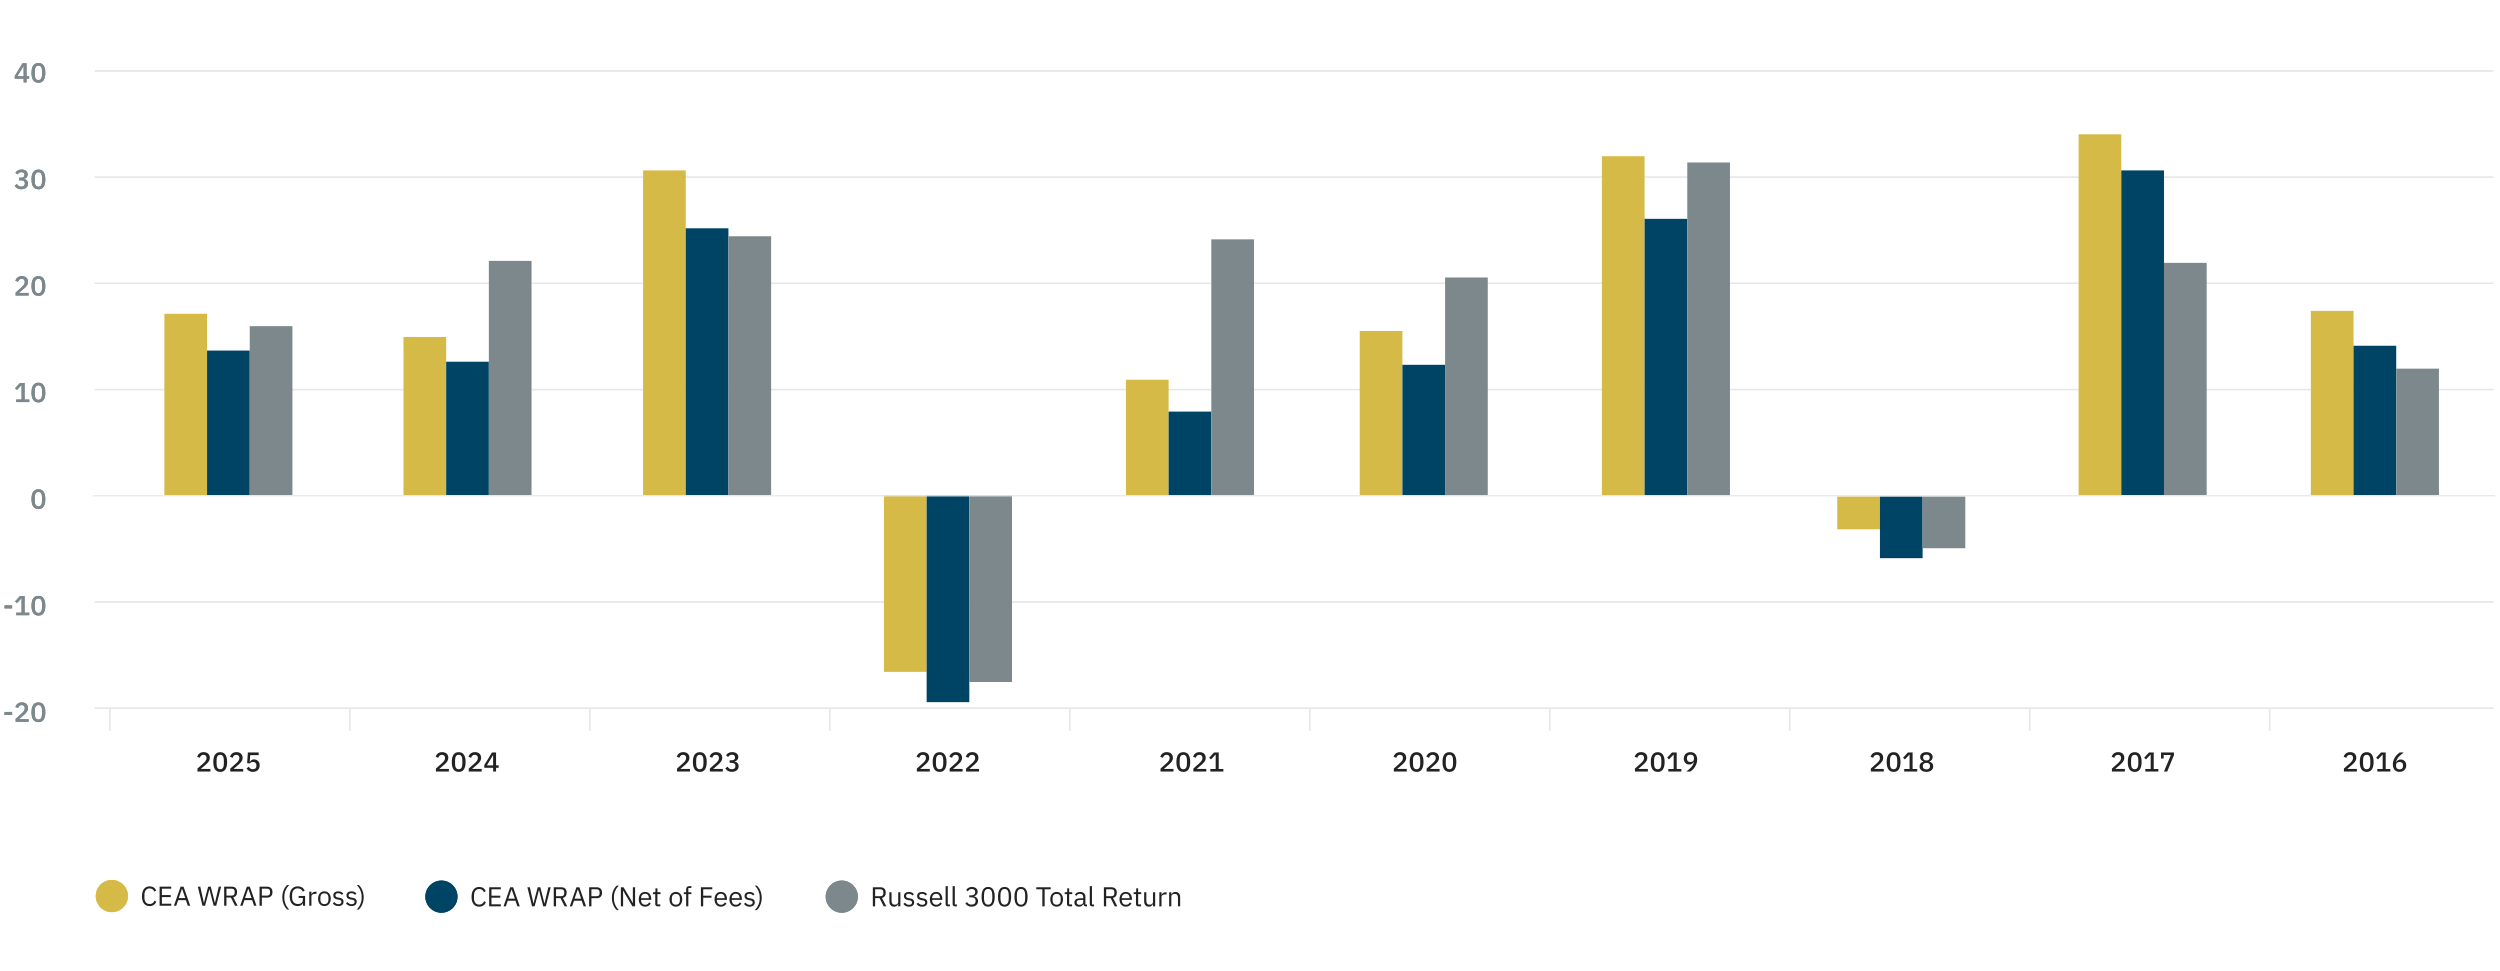 <?xml version="1.0" encoding="UTF-8"?><svg id="Layer_1" xmlns="http://www.w3.org/2000/svg" viewBox="0 0 1920 746.01"><defs><style>.cls-1{fill:#7d888d;}.cls-2{fill:#004465;}.cls-3{fill:none;stroke:#e6e7e8;stroke-miterlimit:10;}.cls-4{fill:#222;}.cls-5{fill:#d6ba47;}</style></defs><path class="cls-1" d="M3.48,549.11v-2.33h5.82v2.33H3.48Z"/><path class="cls-1" d="M21.96,554.34h-9.95v-2.27l4.68-4.18c.74-.67,1.31-1.31,1.71-1.92.4-.61.6-1.25.6-1.92v-.27c0-.71-.21-1.27-.64-1.68-.43-.41-1-.61-1.73-.61-.41,0-.76.06-1.06.18-.3.12-.56.28-.79.49-.22.21-.41.46-.56.73-.15.28-.26.58-.35.9l-2.08-.8c.15-.46.36-.91.63-1.33.27-.43.6-.81,1.01-1.14.41-.34.89-.6,1.44-.8.55-.2,1.2-.29,1.94-.29s1.41.11,2,.33c.59.22,1.08.52,1.48.9.4.39.7.84.91,1.38s.31,1.11.31,1.74c0,.59-.09,1.13-.27,1.64-.18.5-.43.98-.76,1.43-.32.45-.7.88-1.12,1.28-.43.41-.88.82-1.35,1.24l-3.44,2.96h7.39v2.02Z"/><path class="cls-1" d="M29.5,554.59c-.91,0-1.7-.17-2.37-.51-.67-.34-1.23-.84-1.66-1.48-.43-.64-.76-1.43-.97-2.37-.21-.94-.31-2.01-.31-3.21s.1-2.26.31-3.2c.21-.95.53-1.74.97-2.38.43-.64.99-1.14,1.66-1.48.67-.34,1.46-.51,2.37-.51,1.82,0,3.16.67,4.02,2,.86,1.33,1.29,3.19,1.29,5.59s-.43,4.26-1.29,5.59c-.86,1.33-2.2,2-4.02,2ZM29.5,552.57c.5,0,.93-.1,1.29-.3.36-.2.65-.49.87-.87.22-.38.38-.83.48-1.35.1-.52.15-1.11.15-1.75v-2.56c0-.64-.05-1.23-.15-1.75-.1-.53-.26-.98-.48-1.35s-.51-.67-.87-.87c-.36-.2-.79-.3-1.29-.3s-.93.1-1.29.3c-.36.2-.65.49-.87.87-.22.38-.39.83-.48,1.35-.1.52-.15,1.11-.15,1.75v2.56c0,.64.05,1.23.15,1.75.1.53.26.98.48,1.35.22.38.51.67.87.87.36.2.79.3,1.29.3Z"/><path class="cls-1" d="M3.48,467.26v-2.33h5.82v2.33H3.48Z"/><path class="cls-1" d="M12.45,472.49v-1.97h4.12v-10.96h-.17l-3.4,3.63-1.45-1.3,3.74-4.05h3.61v12.68h3.57v1.97h-10.02Z"/><path class="cls-1" d="M29.5,472.75c-.91,0-1.7-.17-2.37-.51-.67-.34-1.23-.84-1.66-1.48-.43-.64-.76-1.43-.97-2.37-.21-.94-.31-2.01-.31-3.21s.1-2.26.31-3.2c.21-.95.53-1.74.97-2.38.43-.64.99-1.14,1.66-1.48.67-.34,1.46-.51,2.37-.51,1.82,0,3.16.67,4.02,2,.86,1.33,1.29,3.19,1.29,5.59s-.43,4.26-1.29,5.59c-.86,1.33-2.2,2-4.02,2ZM29.5,470.73c.5,0,.93-.1,1.29-.3.36-.2.65-.49.87-.87.22-.38.38-.83.48-1.35.1-.52.15-1.11.15-1.75v-2.56c0-.64-.05-1.23-.15-1.75-.1-.53-.26-.98-.48-1.35s-.51-.67-.87-.87c-.36-.2-.79-.3-1.29-.3s-.93.1-1.29.3c-.36.2-.65.49-.87.87-.22.38-.39.83-.48,1.35-.1.52-.15,1.11-.15,1.75v2.56c0,.64.05,1.23.15,1.75.1.53.26.98.48,1.35.22.38.51.67.87.87.36.2.79.3,1.29.3Z"/><path class="cls-1" d="M29.5,390.9c-.91,0-1.7-.17-2.37-.51-.67-.34-1.23-.84-1.66-1.48-.43-.64-.76-1.43-.97-2.37-.21-.94-.31-2.01-.31-3.21s.1-2.26.31-3.2c.21-.95.53-1.74.97-2.38.43-.64.99-1.14,1.66-1.48.67-.34,1.46-.51,2.37-.51,1.82,0,3.16.67,4.02,2,.86,1.33,1.29,3.19,1.29,5.59s-.43,4.26-1.29,5.59c-.86,1.33-2.2,2-4.02,2ZM29.5,388.89c.5,0,.93-.1,1.29-.3.36-.2.65-.49.87-.87.22-.38.38-.83.48-1.35.1-.52.15-1.11.15-1.75v-2.56c0-.64-.05-1.23-.15-1.75-.1-.53-.26-.98-.48-1.35s-.51-.67-.87-.87c-.36-.2-.79-.3-1.29-.3s-.93.1-1.29.3c-.36.2-.65.49-.87.87-.22.38-.39.83-.48,1.35-.1.52-.15,1.11-.15,1.75v2.56c0,.64.05,1.23.15,1.75.1.53.26.98.48,1.35.22.38.51.67.87.87.36.2.79.3,1.29.3Z"/><path class="cls-1" d="M12.45,308.8v-1.97h4.12v-10.96h-.17l-3.4,3.63-1.45-1.3,3.74-4.05h3.61v12.68h3.57v1.97h-10.02Z"/><path class="cls-1" d="M29.5,309.06c-.91,0-1.7-.17-2.37-.51-.67-.34-1.23-.84-1.66-1.48-.43-.64-.76-1.43-.97-2.37-.21-.94-.31-2.01-.31-3.21s.1-2.26.31-3.2c.21-.95.53-1.74.97-2.38.43-.64.99-1.14,1.66-1.48.67-.34,1.46-.51,2.37-.51,1.82,0,3.16.67,4.02,2,.86,1.33,1.29,3.19,1.29,5.59s-.43,4.26-1.29,5.59c-.86,1.33-2.2,2-4.02,2ZM29.5,307.04c.5,0,.93-.1,1.29-.3.36-.2.65-.49.87-.87.22-.38.38-.83.48-1.35.1-.52.15-1.11.15-1.75v-2.56c0-.64-.05-1.23-.15-1.75-.1-.53-.26-.98-.48-1.35s-.51-.67-.87-.87c-.36-.2-.79-.3-1.29-.3s-.93.1-1.29.3c-.36.2-.65.49-.87.87-.22.38-.39.83-.48,1.35-.1.52-.15,1.11-.15,1.75v2.56c0,.64.05,1.23.15,1.75.1.53.26.98.48,1.35.22.38.51.67.87.87.36.2.79.3,1.29.3Z"/><path class="cls-1" d="M21.96,226.96h-9.95v-2.27l4.68-4.18c.74-.67,1.31-1.31,1.71-1.92.4-.61.6-1.25.6-1.92v-.27c0-.71-.21-1.27-.64-1.68-.43-.41-1-.61-1.73-.61-.41,0-.76.06-1.06.18-.3.12-.56.28-.79.49-.22.21-.41.46-.56.73-.15.28-.26.58-.35.9l-2.08-.8c.15-.46.36-.91.63-1.33.27-.43.6-.81,1.01-1.14.41-.34.89-.6,1.44-.8.55-.2,1.2-.29,1.94-.29s1.41.11,2,.33c.59.22,1.08.52,1.48.9.4.39.7.84.91,1.38s.31,1.11.31,1.74c0,.59-.09,1.13-.27,1.64-.18.5-.43.98-.76,1.43-.32.45-.7.88-1.12,1.28-.43.41-.88.82-1.35,1.24l-3.44,2.96h7.39v2.02Z"/><path class="cls-1" d="M29.5,227.21c-.91,0-1.7-.17-2.37-.51-.67-.34-1.23-.84-1.66-1.48-.43-.64-.76-1.43-.97-2.37-.21-.94-.31-2.01-.31-3.21s.1-2.26.31-3.2c.21-.95.53-1.74.97-2.38.43-.64.99-1.14,1.66-1.48.67-.34,1.46-.51,2.37-.51,1.82,0,3.16.67,4.02,2,.86,1.33,1.29,3.19,1.29,5.59s-.43,4.26-1.29,5.59c-.86,1.33-2.2,2-4.02,2ZM29.5,225.2c.5,0,.93-.1,1.29-.3.36-.2.65-.49.87-.87.22-.38.38-.83.48-1.35.1-.52.15-1.11.15-1.75v-2.56c0-.64-.05-1.23-.15-1.75-.1-.53-.26-.98-.48-1.35s-.51-.67-.87-.87c-.36-.2-.79-.3-1.29-.3s-.93.1-1.29.3c-.36.2-.65.49-.87.87-.22.38-.39.83-.48,1.35-.1.52-.15,1.11-.15,1.75v2.56c0,.64.05,1.23.15,1.75.1.53.26.98.48,1.35.22.38.51.67.87.87.36.2.79.3,1.29.3Z"/><path class="cls-1" d="M16.1,136.49c.91,0,1.58-.19,2.02-.58.43-.38.65-.88.65-1.48v-.15c0-.67-.21-1.19-.63-1.54-.42-.36-.99-.54-1.7-.54s-1.29.16-1.78.47c-.49.31-.9.75-1.24,1.31l-1.58-1.37c.22-.32.48-.63.76-.92.28-.29.61-.55.99-.77s.81-.39,1.28-.53c.48-.13,1.02-.2,1.64-.2.69,0,1.32.08,1.91.25s1.09.42,1.51.75c.42.33.75.73.99,1.2.24.47.36,1,.36,1.59,0,.46-.07.88-.22,1.26-.15.38-.35.71-.61,1-.26.29-.56.52-.9.7-.34.18-.7.32-1.08.4v.1c.42.08.82.22,1.19.41.37.19.7.43.98.74.28.3.5.66.66,1.07.16.41.24.89.24,1.42,0,.64-.13,1.23-.38,1.75-.25.52-.61.98-1.06,1.35s-1,.67-1.65.87c-.64.2-1.36.3-2.14.3-.69,0-1.29-.07-1.81-.22-.52-.15-.98-.34-1.38-.59-.4-.25-.75-.52-1.05-.84-.3-.32-.56-.64-.79-.98l1.74-1.37c.18.29.37.56.58.81.2.25.43.46.69.63.26.18.55.31.88.41s.7.15,1.12.15c.9,0,1.58-.21,2.06-.64.48-.43.71-1.02.71-1.77v-.15c0-.76-.25-1.33-.76-1.72-.5-.39-1.22-.59-2.14-.59h-1.55v-2.02h1.49Z"/><path class="cls-1" d="M29.5,145.37c-.91,0-1.7-.17-2.37-.51-.67-.34-1.23-.84-1.66-1.48-.43-.64-.76-1.43-.97-2.37-.21-.94-.31-2.01-.31-3.21s.1-2.26.31-3.2c.21-.95.53-1.74.97-2.38.43-.64.99-1.14,1.66-1.48.67-.34,1.46-.51,2.37-.51,1.82,0,3.16.67,4.02,2,.86,1.33,1.29,3.19,1.29,5.59s-.43,4.26-1.29,5.59c-.86,1.33-2.2,2-4.02,2ZM29.5,143.36c.5,0,.93-.1,1.29-.3.36-.2.65-.49.87-.87.22-.38.38-.83.48-1.35.1-.52.15-1.11.15-1.75v-2.56c0-.64-.05-1.23-.15-1.75-.1-.53-.26-.98-.48-1.35s-.51-.67-.87-.87c-.36-.2-.79-.3-1.29-.3s-.93.1-1.29.3c-.36.2-.65.49-.87.87-.22.38-.39.83-.48,1.35-.1.52-.15,1.11-.15,1.75v2.56c0,.64.05,1.23.15,1.75.1.53.26.98.48,1.35.22.38.51.67.87.87.36.2.79.3,1.29.3Z"/><path class="cls-1" d="M18.14,63.27v-2.86h-6.8v-2.04l5.94-9.77h3.11v9.93h1.99v1.87h-1.99v2.86h-2.25ZM13.35,58.55h4.79v-7.77h-.15l-4.64,7.77Z"/><path class="cls-1" d="M29.5,63.53c-.91,0-1.7-.17-2.37-.51-.67-.34-1.23-.84-1.66-1.48-.43-.64-.76-1.43-.97-2.37-.21-.94-.31-2.01-.31-3.21s.1-2.26.31-3.2c.21-.95.53-1.74.97-2.38.43-.64.99-1.14,1.66-1.48.67-.34,1.46-.51,2.37-.51,1.82,0,3.16.67,4.02,2,.86,1.33,1.29,3.19,1.29,5.59s-.43,4.26-1.29,5.59c-.86,1.33-2.2,2-4.02,2ZM29.5,61.51c.5,0,.93-.1,1.29-.3.36-.2.65-.49.87-.87.22-.38.38-.83.48-1.35.1-.52.15-1.11.15-1.75v-2.56c0-.64-.05-1.23-.15-1.75-.1-.53-.26-.98-.48-1.35s-.51-.67-.87-.87c-.36-.2-.79-.3-1.29-.3s-.93.1-1.29.3c-.36.2-.65.49-.87.87-.22.38-.39.83-.48,1.35-.1.52-.15,1.11-.15,1.75v2.56c0,.64.05,1.23.15,1.75.1.53.26.98.48,1.35.22.38.51.67.87.87.36.2.79.3,1.29.3Z"/><line class="cls-3" x1="84.38" y1="543.9" x2="84.38" y2="561.34"/><line class="cls-3" x1="268.68" y1="543.9" x2="268.68" y2="561.34"/><line class="cls-3" x1="452.98" y1="543.9" x2="452.98" y2="561.34"/><path class="cls-3" d="M72.84,543.9h1842.11"/><path class="cls-3" d="M72.84,462.33h1842.11"/><path class="cls-3" d="M72.84,299.19h1842.11"/><path class="cls-3" d="M72.84,217.62h1842.11"/><path class="cls-3" d="M72.84,136.05h1842.11"/><path class="cls-3" d="M72.84,54.49h1842.11"/><line class="cls-3" x1="637.27" y1="543.9" x2="637.27" y2="561.34"/><line class="cls-3" x1="821.57" y1="543.9" x2="821.57" y2="561.34"/><line class="cls-3" x1="1005.87" y1="543.9" x2="1005.87" y2="561.34"/><line class="cls-3" x1="1190.17" y1="543.9" x2="1190.17" y2="561.34"/><line class="cls-3" x1="1374.47" y1="543.9" x2="1374.47" y2="561.34"/><line class="cls-3" x1="1558.77" y1="543.9" x2="1558.77" y2="561.34"/><line class="cls-3" x1="1743.07" y1="543.9" x2="1743.07" y2="561.34"/><path class="cls-4" d="M109.02,688.38c0-4.89,2.2-7.66,5.9-7.66,2.44,0,4.12,1.18,5.04,3.21l-1.43.86c-.59-1.51-1.8-2.5-3.61-2.5-2.52,0-4.01,2-4.01,5v2.18c0,3,1.49,4.83,4.01,4.83,1.87,0,3.15-1.05,3.74-2.64l1.41.88c-.92,2.06-2.71,3.34-5.14,3.34-3.7,0-5.9-2.6-5.9-7.5Z"/><path class="cls-4" d="M122.58,695.62v-14.66h8.94v1.55h-7.18v4.91h6.76v1.55h-6.76v5.08h7.18v1.55h-8.94Z"/><path class="cls-4" d="M144.22,695.62l-1.47-4.33h-5.92l-1.47,4.33h-1.78l5.12-14.66h2.25l5.12,14.66h-1.85ZM139.83,682.6h-.1l-2.48,7.14h5.06l-2.48-7.14Z"/><path class="cls-4" d="M155.5,695.62l-3.57-14.66h1.87l1.58,7.05,1.22,5.48h.04l1.36-5.48,1.85-7.05h2.02l1.79,7.05,1.37,5.46h.06l1.26-5.46,1.66-7.05h1.81l-3.76,14.66h-1.95l-1.91-7.31-1.34-5.38h-.04l-1.39,5.38-1.95,7.31h-1.95Z"/><path class="cls-4" d="M173.92,695.62h-1.76v-14.66h5.84c2.56,0,4.09,1.49,4.09,4.16,0,2.14-1.03,3.59-2.94,4.03l3.36,6.47h-2l-3.17-6.3h-3.42v6.3ZM178,687.81c1.39,0,2.21-.76,2.21-2.1v-1.09c0-1.34-.82-2.1-2.21-2.1h-4.07v5.29h4.07Z"/><path class="cls-4" d="M195.12,695.62l-1.47-4.33h-5.92l-1.47,4.33h-1.78l5.12-14.66h2.25l5.12,14.66h-1.85ZM190.73,682.6h-.1l-2.48,7.14h5.06l-2.48-7.14Z"/><path class="cls-4" d="M199.33,695.62v-14.66h5.84c2.62,0,4.09,1.62,4.09,4.2s-1.47,4.2-4.09,4.2h-4.07v6.26h-1.76ZM201.1,687.81h4.07c1.39,0,2.21-.76,2.21-2.1v-1.09c0-1.34-.82-2.1-2.21-2.1h-4.07v5.29Z"/><path class="cls-4" d="M220.6,679.67h1.6c-2.33,2.1-3.82,5.58-3.82,8.52v1.81c0,2.94,1.55,6.49,3.82,8.5h-1.6c-2.08-1.76-3.8-5.33-3.8-9.43s1.66-7.58,3.8-9.41Z"/><path class="cls-4" d="M232.67,693.48h-.06c-.36,1.37-1.85,2.39-4.07,2.39-3.59,0-6.09-2.67-6.09-7.58s2.48-7.58,6.24-7.58c2.62,0,4.39,1.3,5.33,3.21l-1.45.88c-.67-1.55-2.04-2.52-3.88-2.52-2.58,0-4.35,1.91-4.35,4.81v2.37c0,2.9,1.72,4.83,4.51,4.83,2.04,0,3.74-1.05,3.74-3.21v-1.45h-3.23v-1.55h4.96v7.54h-1.64v-2.14Z"/><path class="cls-4" d="M237.51,695.62v-10.83h1.68v2h.1c.38-1.03,1.36-2,3.13-2h.65v1.68h-.99c-1.8,0-2.9.78-2.9,1.81v7.35h-1.68Z"/><path class="cls-4" d="M244.26,690.21c0-3.44,2-5.67,4.89-5.67s4.89,2.23,4.89,5.67-2,5.67-4.89,5.67-4.89-2.23-4.89-5.67ZM252.24,690.98v-1.55c0-2.29-1.28-3.4-3.09-3.4s-3.09,1.11-3.09,3.4v1.55c0,2.29,1.28,3.4,3.09,3.4s3.09-1.11,3.09-3.4Z"/><path class="cls-4" d="M255.53,693.75l1.2-.97c.84,1.05,1.85,1.66,3.21,1.66s2.27-.65,2.27-1.76c0-.84-.46-1.49-1.89-1.7l-.86-.13c-1.99-.29-3.48-1.11-3.48-3.13,0-2.14,1.66-3.19,3.86-3.19,1.74,0,2.9.65,3.78,1.74l-1.11,1.01c-.48-.67-1.41-1.32-2.79-1.32s-2.12.65-2.12,1.68.74,1.47,2.08,1.68l.84.13c2.39.36,3.32,1.41,3.32,3.04,0,2.1-1.53,3.38-4.01,3.38-1.99,0-3.32-.84-4.28-2.12Z"/><path class="cls-4" d="M265.66,693.75l1.2-.97c.84,1.05,1.85,1.66,3.21,1.66s2.27-.65,2.27-1.76c0-.84-.46-1.49-1.89-1.7l-.86-.13c-2-.29-3.49-1.11-3.49-3.13,0-2.14,1.66-3.19,3.86-3.19,1.74,0,2.9.65,3.78,1.74l-1.11,1.01c-.48-.67-1.41-1.32-2.79-1.32s-2.12.65-2.12,1.68.73,1.47,2.08,1.68l.84.13c2.39.36,3.32,1.41,3.32,3.04,0,2.1-1.53,3.38-4.01,3.38-2,0-3.32-.84-4.28-2.12Z"/><path class="cls-4" d="M275.51,698.5h-1.6c2.27-2.02,3.82-5.56,3.82-8.5v-1.81c0-2.94-1.49-6.42-3.82-8.52h1.6c2.14,1.83,3.8,5.35,3.8,9.41s-1.72,7.66-3.8,9.43Z"/><path class="cls-5" d="M85.9,700.53c-6.83,0-12.36-5.53-12.36-12.36s5.53-12.36,12.36-12.36,12.36,5.53,12.36,12.36-5.53,12.36-12.36,12.36Z"/><path class="cls-4" d="M362.14,688.83c0-4.89,2.2-7.66,5.9-7.66,2.44,0,4.12,1.18,5.04,3.21l-1.43.86c-.59-1.51-1.8-2.5-3.61-2.5-2.52,0-4.01,1.99-4.01,5v2.18c0,3,1.49,4.83,4.01,4.83,1.87,0,3.15-1.05,3.74-2.65l1.41.88c-.92,2.06-2.71,3.34-5.14,3.34-3.7,0-5.9-2.6-5.9-7.5Z"/><path class="cls-4" d="M375.69,696.08v-14.66h8.94v1.55h-7.18v4.91h6.76v1.55h-6.76v5.08h7.18v1.55h-8.94Z"/><path class="cls-4" d="M397.34,696.08l-1.47-4.33h-5.92l-1.47,4.33h-1.78l5.12-14.66h2.25l5.12,14.66h-1.85ZM392.95,683.06h-.1l-2.48,7.14h5.06l-2.48-7.14Z"/><path class="cls-4" d="M408.61,696.08l-3.57-14.66h1.87l1.58,7.05,1.22,5.48h.04l1.36-5.48,1.85-7.05h2.02l1.79,7.05,1.37,5.46h.06l1.26-5.46,1.66-7.05h1.81l-3.76,14.66h-1.95l-1.91-7.31-1.34-5.38h-.04l-1.39,5.38-1.95,7.31h-1.95Z"/><path class="cls-4" d="M427.04,696.08h-1.76v-14.66h5.84c2.56,0,4.09,1.49,4.09,4.16,0,2.14-1.03,3.59-2.94,4.03l3.36,6.47h-2l-3.17-6.3h-3.42v6.3ZM431.11,688.27c1.39,0,2.21-.76,2.21-2.1v-1.09c0-1.34-.82-2.1-2.21-2.1h-4.07v5.29h4.07Z"/><path class="cls-4" d="M448.23,696.08l-1.47-4.33h-5.92l-1.47,4.33h-1.78l5.12-14.66h2.25l5.12,14.66h-1.85ZM443.84,683.06h-.1l-2.48,7.14h5.06l-2.48-7.14Z"/><path class="cls-4" d="M452.45,696.08v-14.66h5.84c2.62,0,4.09,1.62,4.09,4.2s-1.47,4.2-4.09,4.2h-4.07v6.26h-1.76ZM454.21,688.27h4.07c1.39,0,2.21-.76,2.21-2.1v-1.09c0-1.34-.82-2.1-2.21-2.1h-4.07v5.29Z"/><path class="cls-4" d="M473.72,680.12h1.6c-2.33,2.1-3.82,5.58-3.82,8.52v1.81c0,2.94,1.55,6.49,3.82,8.5h-1.6c-2.08-1.76-3.8-5.33-3.8-9.43s1.66-7.58,3.8-9.41Z"/><path class="cls-4" d="M480.36,687.13l-1.76-3.25h-.06v12.2h-1.72v-14.66h2.04l5.35,8.94,1.76,3.25h.06v-12.2h1.72v14.66h-2.04l-5.35-8.94Z"/><path class="cls-4" d="M490.58,690.66c0-3.44,1.93-5.67,4.87-5.67s4.68,2.23,4.68,5.29v.8h-7.79v.5c0,1.87,1.2,3.28,3.21,3.28,1.37,0,2.41-.67,2.98-1.87l1.2.86c-.69,1.47-2.25,2.48-4.28,2.48-2.94,0-4.87-2.23-4.87-5.67ZM492.35,689.67v.15h5.98v-.23c0-1.91-1.15-3.19-2.88-3.19-1.83,0-3.11,1.39-3.11,3.28Z"/><path class="cls-4" d="M505.02,696.08c-1.16,0-1.79-.73-1.79-1.79v-7.58h-1.79v-1.47h1.01c.71,0,.95-.25.95-.99v-2.02h1.51v3h2.37v1.47h-2.37v7.89h2.21v1.47h-2.1Z"/><path class="cls-4" d="M514.16,690.66c0-3.44,2-5.67,4.89-5.67s4.89,2.23,4.89,5.67-2,5.67-4.89,5.67-4.89-2.23-4.89-5.67ZM522.14,691.44v-1.55c0-2.29-1.28-3.4-3.09-3.4s-3.09,1.11-3.09,3.4v1.55c0,2.29,1.28,3.4,3.09,3.4s3.09-1.11,3.09-3.4Z"/><path class="cls-4" d="M526.96,686.71h-1.76v-1.47h1.76v-2.18c0-1.49.78-2.52,2.37-2.52h1.64v1.47h-2.33v3.23h2.33v1.47h-2.33v9.36h-1.68v-9.36Z"/><path class="cls-4" d="M538.3,696.08v-14.66h8.73v1.55h-6.97v4.91h6.36v1.55h-6.36v6.63h-1.76Z"/><path class="cls-4" d="M548.76,690.66c0-3.44,1.93-5.67,4.87-5.67s4.68,2.23,4.68,5.29v.8h-7.79v.5c0,1.87,1.2,3.28,3.21,3.28,1.36,0,2.42-.67,2.98-1.87l1.2.86c-.69,1.47-2.25,2.48-4.28,2.48-2.94,0-4.87-2.23-4.87-5.67ZM550.52,689.67v.15h5.98v-.23c0-1.91-1.16-3.19-2.88-3.19-1.83,0-3.11,1.39-3.11,3.28Z"/><path class="cls-4" d="M560.22,690.66c0-3.44,1.93-5.67,4.87-5.67s4.68,2.23,4.68,5.29v.8h-7.79v.5c0,1.87,1.2,3.28,3.21,3.28,1.37,0,2.41-.67,2.98-1.87l1.2.86c-.69,1.47-2.25,2.48-4.28,2.48-2.94,0-4.87-2.23-4.87-5.67ZM561.98,689.67v.15h5.98v-.23c0-1.91-1.15-3.19-2.88-3.19-1.83,0-3.11,1.39-3.11,3.28Z"/><path class="cls-4" d="M571.37,694.21l1.2-.96c.84,1.05,1.85,1.66,3.21,1.66s2.27-.65,2.27-1.76c0-.84-.46-1.49-1.89-1.7l-.86-.12c-2-.29-3.49-1.11-3.49-3.13,0-2.14,1.66-3.19,3.86-3.19,1.74,0,2.9.65,3.78,1.74l-1.11,1.01c-.48-.67-1.41-1.32-2.79-1.32s-2.12.65-2.12,1.68.73,1.47,2.08,1.68l.84.13c2.39.36,3.32,1.41,3.32,3.04,0,2.1-1.53,3.38-4.01,3.38-2,0-3.32-.84-4.28-2.12Z"/><path class="cls-4" d="M581.22,698.96h-1.6c2.27-2.02,3.82-5.56,3.82-8.5v-1.81c0-2.94-1.49-6.42-3.82-8.52h1.6c2.14,1.83,3.8,5.35,3.8,9.41s-1.72,7.66-3.8,9.43Z"/><path class="cls-2" d="M339.01,700.99c-6.83,0-12.36-5.53-12.36-12.36s5.53-12.36,12.36-12.36,12.36,5.53,12.36,12.36-5.53,12.36-12.36,12.36Z"/><path class="cls-4" d="M672.1,696.08h-1.76v-14.66h5.84c2.56,0,4.09,1.49,4.09,4.16,0,2.14-1.03,3.59-2.94,4.03l3.36,6.47h-2l-3.17-6.3h-3.42v6.3ZM676.18,688.27c1.39,0,2.21-.76,2.21-2.1v-1.09c0-1.34-.82-2.1-2.21-2.1h-4.07v5.29h4.07Z"/><path class="cls-4" d="M689.81,694.31h-.08c-.42,1.03-1.24,2.02-3.04,2.02-2.23,0-3.65-1.51-3.65-4.14v-6.95h1.68v6.66c0,1.93.86,2.92,2.48,2.92,1.32,0,2.62-.65,2.62-2.08v-7.5h1.68v10.83h-1.68v-1.76Z"/><path class="cls-4" d="M693.77,694.21l1.2-.96c.84,1.05,1.85,1.66,3.21,1.66s2.27-.65,2.27-1.76c0-.84-.46-1.49-1.89-1.7l-.86-.12c-1.99-.29-3.48-1.11-3.48-3.13,0-2.14,1.66-3.19,3.86-3.19,1.74,0,2.9.65,3.78,1.74l-1.11,1.01c-.48-.67-1.41-1.32-2.79-1.32s-2.12.65-2.12,1.68.74,1.47,2.08,1.68l.84.13c2.39.36,3.32,1.41,3.32,3.04,0,2.1-1.53,3.38-4.01,3.38-1.99,0-3.32-.84-4.28-2.12Z"/><path class="cls-4" d="M703.9,694.21l1.2-.96c.84,1.05,1.85,1.66,3.21,1.66s2.27-.65,2.27-1.76c0-.84-.46-1.49-1.89-1.7l-.86-.12c-2-.29-3.49-1.11-3.49-3.13,0-2.14,1.66-3.19,3.86-3.19,1.74,0,2.9.65,3.78,1.74l-1.11,1.01c-.48-.67-1.41-1.32-2.79-1.32s-2.12.65-2.12,1.68.73,1.47,2.08,1.68l.84.13c2.39.36,3.32,1.41,3.32,3.04,0,2.1-1.53,3.38-4.01,3.38-2,0-3.32-.84-4.28-2.12Z"/><path class="cls-4" d="M714.13,690.66c0-3.44,1.93-5.67,4.87-5.67s4.68,2.23,4.68,5.29v.8h-7.79v.5c0,1.87,1.2,3.28,3.21,3.28,1.36,0,2.42-.67,2.98-1.87l1.2.86c-.69,1.47-2.25,2.48-4.28,2.48-2.94,0-4.87-2.23-4.87-5.67ZM715.89,689.67v.15h5.98v-.23c0-1.91-1.16-3.19-2.88-3.19-1.83,0-3.11,1.39-3.11,3.28Z"/><path class="cls-4" d="M728.01,696.08c-1.16,0-1.78-.73-1.78-1.74v-13.79h1.68v14.07h1.6v1.47h-1.49Z"/><path class="cls-4" d="M733.4,696.08c-1.16,0-1.78-.73-1.78-1.74v-13.79h1.68v14.07h1.6v1.47h-1.49Z"/><path class="cls-4" d="M745.98,687.64c1.97,0,2.98-1.03,2.98-2.44v-.15c0-1.53-1.07-2.31-2.62-2.31s-2.42.71-3.02,1.83l-1.3-1.01c.73-1.18,2.02-2.39,4.37-2.39,2.48,0,4.45,1.32,4.45,3.7,0,1.89-1.26,3.02-2.81,3.42v.08c1.58.31,3.09,1.49,3.09,3.7,0,2.52-2,4.26-4.98,4.26-2.54,0-3.84-1.24-4.75-2.5l1.32-1.01c.76,1.15,1.62,1.93,3.4,1.93,2.06,0,3.15-.99,3.15-2.71v-.17c0-1.72-1.09-2.71-3.15-2.71h-1.72v-1.53h1.6Z"/><path class="cls-4" d="M753.86,688.75c0-4.79,1.53-7.58,5.04-7.58s5.04,2.79,5.04,7.58-1.53,7.58-5.04,7.58-5.04-2.79-5.04-7.58ZM762.09,689.95v-2.39c0-2.83-.9-4.85-3.19-4.85s-3.19,2.02-3.19,4.85v2.39c0,2.83.9,4.85,3.19,4.85s3.19-2.02,3.19-4.85Z"/><path class="cls-4" d="M766.48,688.75c0-4.79,1.53-7.58,5.04-7.58s5.04,2.79,5.04,7.58-1.53,7.58-5.04,7.58-5.04-2.79-5.04-7.58ZM774.71,689.95v-2.39c0-2.83-.9-4.85-3.19-4.85s-3.19,2.02-3.19,4.85v2.39c0,2.83.9,4.85,3.19,4.85s3.19-2.02,3.19-4.85Z"/><path class="cls-4" d="M779.1,688.75c0-4.79,1.53-7.58,5.04-7.58s5.04,2.79,5.04,7.58-1.53,7.58-5.04,7.58-5.04-2.79-5.04-7.58ZM787.33,689.95v-2.39c0-2.83-.9-4.85-3.19-4.85s-3.19,2.02-3.19,4.85v2.39c0,2.83.9,4.85,3.19,4.85s3.19-2.02,3.19-4.85Z"/><path class="cls-4" d="M802.28,682.98v13.1h-1.76v-13.1h-4.66v-1.55h11.09v1.55h-4.66Z"/><path class="cls-4" d="M806.61,690.66c0-3.44,1.99-5.67,4.89-5.67s4.89,2.23,4.89,5.67-1.99,5.67-4.89,5.67-4.89-2.23-4.89-5.67ZM814.59,691.44v-1.55c0-2.29-1.28-3.4-3.09-3.4s-3.09,1.11-3.09,3.4v1.55c0,2.29,1.28,3.4,3.09,3.4s3.09-1.11,3.09-3.4Z"/><path class="cls-4" d="M821.22,696.08c-1.15,0-1.78-.73-1.78-1.79v-7.58h-1.78v-1.47h1.01c.71,0,.94-.25.94-.99v-2.02h1.51v3h2.37v1.47h-2.37v7.89h2.2v1.47h-2.1Z"/><path class="cls-4" d="M833.88,696.08c-1.24,0-1.74-.76-1.87-1.76h-.11c-.46,1.32-1.62,2.02-3.13,2.02-2.29,0-3.63-1.26-3.63-3.28s1.47-3.17,4.62-3.17h2.14v-1.07c0-1.53-.84-2.37-2.56-2.37-1.3,0-2.16.63-2.75,1.62l-1.01-.94c.59-1.16,1.89-2.12,3.84-2.12,2.6,0,4.16,1.37,4.16,3.65v5.96h1.24v1.47h-.94ZM831.91,692.93v-1.78h-2.23c-1.91,0-2.77.59-2.77,1.64v.44c0,1.07.84,1.68,2.14,1.68,1.66,0,2.86-.86,2.86-1.97Z"/><path class="cls-4" d="M838.73,696.08c-1.16,0-1.78-.73-1.78-1.74v-13.79h1.68v14.07h1.6v1.47h-1.49Z"/><path class="cls-4" d="M849.55,696.08h-1.76v-14.66h5.84c2.56,0,4.09,1.49,4.09,4.16,0,2.14-1.03,3.59-2.94,4.03l3.36,6.47h-2l-3.17-6.3h-3.42v6.3ZM853.62,688.27c1.39,0,2.21-.76,2.21-2.1v-1.09c0-1.34-.82-2.1-2.21-2.1h-4.07v5.29h4.07Z"/><path class="cls-4" d="M859.77,690.66c0-3.44,1.93-5.67,4.87-5.67s4.68,2.23,4.68,5.29v.8h-7.79v.5c0,1.87,1.2,3.28,3.21,3.28,1.37,0,2.41-.67,2.98-1.87l1.2.86c-.69,1.47-2.25,2.48-4.28,2.48-2.94,0-4.87-2.23-4.87-5.67ZM861.54,689.67v.15h5.98v-.23c0-1.91-1.15-3.19-2.88-3.19-1.83,0-3.11,1.39-3.11,3.28Z"/><path class="cls-4" d="M874.22,696.08c-1.16,0-1.79-.73-1.79-1.79v-7.58h-1.79v-1.47h1.01c.71,0,.95-.25.95-.99v-2.02h1.51v3h2.37v1.47h-2.37v7.89h2.21v1.47h-2.1Z"/><path class="cls-4" d="M885.48,694.31h-.08c-.42,1.03-1.24,2.02-3.04,2.02-2.23,0-3.65-1.51-3.65-4.14v-6.95h1.68v6.66c0,1.93.86,2.92,2.48,2.92,1.32,0,2.62-.65,2.62-2.08v-7.5h1.68v10.83h-1.68v-1.76Z"/><path class="cls-4" d="M890.37,696.08v-10.83h1.68v1.99h.11c.38-1.03,1.37-1.99,3.13-1.99h.65v1.68h-.99c-1.81,0-2.9.78-2.9,1.81v7.35h-1.68Z"/><path class="cls-4" d="M897.91,696.08v-10.83h1.68v1.76h.08c.52-1.22,1.45-2.02,3.06-2.02,2.23,0,3.63,1.51,3.63,4.14v6.95h-1.68v-6.66c0-1.93-.84-2.92-2.46-2.92-1.34,0-2.64.67-2.64,2.06v7.52h-1.68Z"/><path class="cls-1" d="M646.48,700.99c-6.83,0-12.36-5.53-12.36-12.36s5.53-12.36,12.36-12.36,12.36,5.53,12.36,12.36-5.53,12.36-12.36,12.36Z"/><path class="cls-4" d="M161.58,592.54h-9.95v-2.27l4.68-4.18c.74-.67,1.31-1.31,1.71-1.92.4-.61.6-1.25.6-1.92v-.27c0-.71-.21-1.27-.64-1.68-.43-.41-1-.61-1.73-.61-.41,0-.76.06-1.06.18-.3.12-.56.28-.79.49-.22.21-.41.46-.56.73-.15.28-.26.58-.35.9l-2.08-.8c.15-.46.36-.91.63-1.33.27-.43.6-.81,1.01-1.14.41-.34.89-.6,1.44-.8.55-.2,1.2-.29,1.94-.29s1.41.11,2,.33c.59.22,1.08.52,1.48.9.4.39.7.84.91,1.38s.31,1.11.31,1.74c0,.59-.09,1.13-.27,1.64-.18.5-.43.98-.76,1.43-.32.45-.7.88-1.12,1.28-.43.41-.88.82-1.35,1.24l-3.44,2.96h7.39v2.02Z"/><path class="cls-4" d="M169.12,592.8c-.91,0-1.7-.17-2.37-.51-.67-.34-1.23-.84-1.66-1.48-.43-.64-.76-1.43-.97-2.37-.21-.94-.31-2.01-.31-3.21s.1-2.26.31-3.2c.21-.95.53-1.74.97-2.38.43-.64.99-1.14,1.66-1.48.67-.34,1.46-.51,2.37-.51,1.82,0,3.16.67,4.02,2,.86,1.33,1.29,3.19,1.29,5.59s-.43,4.26-1.29,5.59c-.86,1.33-2.2,2-4.02,2ZM169.12,590.78c.5,0,.93-.1,1.29-.3.36-.2.65-.49.87-.87.22-.38.38-.83.48-1.35.1-.52.15-1.11.15-1.75v-2.56c0-.64-.05-1.23-.15-1.75-.1-.53-.26-.98-.48-1.35s-.51-.67-.87-.87c-.36-.2-.79-.3-1.29-.3s-.93.1-1.29.3c-.36.2-.65.49-.87.87-.22.38-.39.83-.48,1.35-.1.52-.15,1.11-.15,1.75v2.56c0,.64.05,1.23.15,1.75.1.53.26.98.48,1.35.22.38.51.67.87.87.36.2.79.3,1.29.3Z"/><path class="cls-4" d="M186.78,592.54h-9.95v-2.27l4.68-4.18c.74-.67,1.31-1.31,1.71-1.92.4-.61.6-1.25.6-1.92v-.27c0-.71-.21-1.27-.64-1.68-.43-.41-1-.61-1.73-.61-.41,0-.76.06-1.06.18-.3.12-.56.28-.79.49-.22.21-.41.46-.56.73-.15.28-.26.58-.35.9l-2.08-.8c.15-.46.36-.91.63-1.33.27-.43.6-.81,1.01-1.14.41-.34.89-.6,1.44-.8.55-.2,1.2-.29,1.94-.29s1.41.11,2,.33c.59.22,1.08.52,1.48.9.4.39.7.84.91,1.38s.31,1.11.31,1.74c0,.59-.09,1.13-.27,1.64-.18.5-.43.98-.76,1.43-.32.45-.7.88-1.12,1.28-.43.41-.88.82-1.35,1.24l-3.44,2.96h7.39v2.02Z"/><path class="cls-4" d="M198.68,579.94h-6.51l-.38,5.19h.15c.17-.29.34-.56.53-.79.18-.23.39-.43.63-.6.24-.17.51-.3.82-.39s.67-.14,1.09-.14c.63,0,1.21.11,1.75.32.54.21,1.01.51,1.41.9.4.39.71.87.93,1.44.22.57.34,1.21.34,1.92s-.12,1.4-.35,2.02c-.23.62-.57,1.14-1.02,1.59-.45.44-1,.78-1.65,1.03-.65.24-1.39.37-2.22.37-.66,0-1.24-.07-1.74-.22-.5-.15-.95-.34-1.33-.59-.39-.25-.72-.52-1.01-.84s-.54-.64-.77-.98l1.72-1.37c.18.29.37.56.57.8.2.24.42.45.67.63.25.18.54.32.85.42.32.1.68.15,1.08.15.87,0,1.54-.24,2.01-.71.47-.48.7-1.13.7-1.97v-.25c0-.84-.23-1.5-.7-1.97-.47-.48-1.14-.71-2.01-.71-.63,0-1.13.12-1.51.36s-.7.5-.97.8l-1.95-.27.55-8.17h8.32v2.06Z"/><path class="cls-4" d="M344.74,592.54h-9.95v-2.27l4.68-4.18c.74-.67,1.31-1.31,1.71-1.92.4-.61.6-1.25.6-1.92v-.27c0-.71-.21-1.27-.64-1.68-.43-.41-1-.61-1.73-.61-.41,0-.76.06-1.06.18-.3.12-.56.28-.79.49-.22.21-.41.46-.56.73-.15.28-.26.58-.35.9l-2.08-.8c.15-.46.36-.91.63-1.33.27-.43.6-.81,1.01-1.14.41-.34.89-.6,1.44-.8.55-.2,1.2-.29,1.94-.29s1.41.11,2,.33c.59.22,1.08.52,1.48.9.4.39.7.84.91,1.38s.31,1.11.31,1.74c0,.59-.09,1.13-.27,1.64-.18.5-.43.98-.76,1.43-.32.45-.7.88-1.12,1.28-.43.41-.88.82-1.35,1.24l-3.44,2.96h7.39v2.02Z"/><path class="cls-4" d="M352.28,592.8c-.91,0-1.7-.17-2.37-.51-.67-.34-1.23-.84-1.66-1.48-.43-.64-.76-1.43-.97-2.37-.21-.94-.31-2.01-.31-3.21s.1-2.26.31-3.2c.21-.95.53-1.74.97-2.38.43-.64.99-1.14,1.66-1.48.67-.34,1.46-.51,2.37-.51,1.82,0,3.16.67,4.02,2,.86,1.33,1.29,3.19,1.29,5.59s-.43,4.26-1.29,5.59c-.86,1.33-2.2,2-4.02,2ZM352.28,590.78c.5,0,.93-.1,1.29-.3.36-.2.65-.49.87-.87.22-.38.38-.83.48-1.35.1-.52.15-1.11.15-1.75v-2.56c0-.64-.05-1.23-.15-1.75-.1-.53-.26-.98-.48-1.35s-.51-.67-.87-.87c-.36-.2-.79-.3-1.29-.3s-.93.1-1.29.3c-.36.2-.65.49-.87.87-.22.38-.39.83-.48,1.35-.1.52-.15,1.11-.15,1.75v2.56c0,.64.05,1.23.15,1.75.1.53.26.98.48,1.35.22.38.51.67.87.87.36.2.79.3,1.29.3Z"/><path class="cls-4" d="M369.94,592.54h-9.95v-2.27l4.68-4.18c.74-.67,1.31-1.31,1.71-1.92.4-.61.6-1.25.6-1.92v-.27c0-.71-.21-1.27-.64-1.68-.43-.41-1-.61-1.73-.61-.41,0-.76.06-1.06.18-.3.12-.56.28-.79.49-.22.21-.41.46-.56.73-.15.28-.26.58-.35.9l-2.08-.8c.15-.46.36-.91.63-1.33.27-.43.6-.81,1.01-1.14.41-.34.89-.6,1.44-.8.55-.2,1.2-.29,1.94-.29s1.41.11,2,.33c.59.22,1.08.52,1.48.9.4.39.7.84.91,1.38s.31,1.11.31,1.74c0,.59-.09,1.13-.27,1.64-.18.5-.43.98-.76,1.43-.32.45-.7.88-1.12,1.28-.43.41-.88.82-1.35,1.24l-3.44,2.96h7.39v2.02Z"/><path class="cls-4" d="M378.72,592.54v-2.86h-6.8v-2.04l5.94-9.77h3.11v9.93h1.99v1.87h-1.99v2.86h-2.25ZM373.93,587.82h4.79v-7.77h-.15l-4.64,7.77Z"/><path class="cls-4" d="M529.91,592.54h-9.95v-2.27l4.68-4.18c.74-.67,1.31-1.31,1.71-1.92.4-.61.6-1.25.6-1.92v-.27c0-.71-.21-1.27-.64-1.68-.43-.41-1-.61-1.73-.61-.41,0-.76.06-1.06.18-.3.12-.56.28-.79.49-.22.21-.41.46-.56.73-.15.28-.26.58-.35.9l-2.08-.8c.15-.46.36-.91.63-1.33.27-.43.6-.81,1.01-1.14.41-.34.89-.6,1.44-.8.55-.2,1.2-.29,1.94-.29s1.41.11,2,.33c.59.22,1.08.52,1.48.9.4.39.7.84.91,1.38s.31,1.11.31,1.74c0,.59-.09,1.13-.27,1.64-.18.5-.43.98-.76,1.43-.32.45-.7.88-1.12,1.28-.43.41-.88.82-1.35,1.24l-3.44,2.96h7.39v2.02Z"/><path class="cls-4" d="M537.45,592.8c-.91,0-1.7-.17-2.37-.51-.67-.34-1.23-.84-1.66-1.48-.43-.64-.76-1.43-.97-2.37-.21-.94-.31-2.01-.31-3.21s.1-2.26.31-3.2c.21-.95.53-1.74.97-2.38.43-.64.99-1.14,1.66-1.48.67-.34,1.46-.51,2.37-.51,1.82,0,3.16.67,4.02,2,.86,1.33,1.29,3.19,1.29,5.59s-.43,4.26-1.29,5.59c-.86,1.33-2.2,2-4.02,2ZM537.45,590.78c.5,0,.93-.1,1.29-.3.36-.2.65-.49.87-.87.22-.38.38-.83.48-1.35.1-.52.15-1.11.15-1.75v-2.56c0-.64-.05-1.23-.15-1.75-.1-.53-.26-.98-.48-1.35s-.51-.67-.87-.87c-.36-.2-.79-.3-1.29-.3s-.93.1-1.29.3c-.36.2-.65.49-.87.87-.22.38-.39.83-.48,1.35-.1.52-.15,1.11-.15,1.75v2.56c0,.64.05,1.23.15,1.75.1.53.26.98.48,1.35.22.38.51.67.87.87.36.2.79.3,1.29.3Z"/><path class="cls-4" d="M555.11,592.54h-9.95v-2.27l4.68-4.18c.74-.67,1.31-1.31,1.71-1.92.4-.61.6-1.25.6-1.92v-.27c0-.71-.21-1.27-.64-1.68-.43-.41-1-.61-1.73-.61-.41,0-.76.06-1.06.18-.3.12-.56.28-.79.49-.22.21-.41.46-.56.73-.15.28-.26.58-.35.9l-2.08-.8c.15-.46.36-.91.63-1.33.27-.43.6-.81,1.01-1.14.41-.34.89-.6,1.44-.8.55-.2,1.2-.29,1.94-.29s1.41.11,2,.33c.59.22,1.08.52,1.48.9.4.39.7.84.91,1.38s.31,1.11.31,1.74c0,.59-.09,1.13-.27,1.64-.18.5-.43.98-.76,1.43-.32.45-.7.88-1.12,1.28-.43.41-.88.82-1.35,1.24l-3.44,2.96h7.39v2.02Z"/><path class="cls-4" d="M561.85,583.91c.91,0,1.58-.19,2.02-.58.43-.38.65-.88.65-1.48v-.15c0-.67-.21-1.19-.63-1.54-.42-.36-.99-.54-1.7-.54s-1.29.16-1.78.47c-.49.31-.9.75-1.24,1.31l-1.58-1.37c.22-.32.48-.63.76-.92.28-.29.61-.55.99-.77s.81-.39,1.28-.53c.48-.13,1.02-.2,1.64-.2.69,0,1.32.08,1.91.25s1.09.42,1.51.75c.42.33.75.73.99,1.2.24.47.36,1,.36,1.59,0,.46-.07.88-.22,1.26-.15.38-.35.71-.61,1-.26.29-.56.52-.9.7-.34.18-.7.32-1.08.4v.1c.42.08.82.22,1.19.41.37.19.7.43.98.74.28.3.5.66.66,1.07.16.41.24.89.24,1.42,0,.64-.13,1.23-.38,1.75-.25.52-.61.98-1.06,1.35s-1,.67-1.65.87c-.64.2-1.36.3-2.14.3-.69,0-1.29-.07-1.81-.22-.52-.15-.98-.34-1.38-.59-.4-.25-.75-.52-1.05-.84-.3-.32-.56-.64-.79-.98l1.74-1.37c.18.29.37.56.58.81.2.25.43.46.69.63.26.18.55.31.88.41s.7.15,1.12.15c.9,0,1.58-.21,2.06-.64.48-.43.71-1.02.71-1.77v-.15c0-.76-.25-1.33-.76-1.72-.5-.39-1.22-.59-2.14-.59h-1.55v-2.02h1.49Z"/><path class="cls-4" d="M714.08,592.54h-9.95v-2.27l4.68-4.18c.74-.67,1.31-1.31,1.71-1.92.4-.61.6-1.25.6-1.92v-.27c0-.71-.21-1.27-.64-1.68-.43-.41-1-.61-1.73-.61-.41,0-.76.06-1.06.18-.3.12-.56.28-.79.49-.22.21-.41.46-.56.73-.15.28-.26.58-.35.9l-2.08-.8c.15-.46.36-.91.63-1.33.27-.43.6-.81,1.01-1.14.41-.34.89-.6,1.44-.8.55-.2,1.2-.29,1.94-.29s1.41.11,2,.33c.59.22,1.08.52,1.48.9.4.39.7.84.91,1.38s.31,1.11.31,1.74c0,.59-.09,1.13-.27,1.64-.18.5-.43.98-.76,1.43-.32.45-.7.88-1.12,1.28-.43.41-.88.82-1.35,1.24l-3.44,2.96h7.39v2.02Z"/><path class="cls-4" d="M721.62,592.8c-.91,0-1.7-.17-2.37-.51-.67-.34-1.23-.84-1.66-1.48-.43-.64-.76-1.43-.97-2.37-.21-.94-.31-2.01-.31-3.21s.1-2.26.31-3.2c.21-.95.53-1.74.97-2.38.43-.64.99-1.14,1.66-1.48.67-.34,1.46-.51,2.37-.51,1.82,0,3.16.67,4.02,2,.86,1.33,1.29,3.19,1.29,5.59s-.43,4.26-1.29,5.59c-.86,1.33-2.2,2-4.02,2ZM721.62,590.78c.5,0,.93-.1,1.29-.3.36-.2.65-.49.87-.87.22-.38.38-.83.48-1.35.1-.52.15-1.11.15-1.75v-2.56c0-.64-.05-1.23-.15-1.75-.1-.53-.26-.98-.48-1.35s-.51-.67-.87-.87c-.36-.2-.79-.3-1.29-.3s-.93.1-1.29.3c-.36.2-.65.49-.87.87-.22.38-.39.83-.48,1.35-.1.52-.15,1.11-.15,1.75v2.56c0,.64.05,1.23.15,1.75.1.53.26.98.48,1.35.22.38.51.67.87.87.36.2.79.3,1.29.3Z"/><path class="cls-4" d="M739.28,592.54h-9.95v-2.27l4.68-4.18c.74-.67,1.31-1.31,1.71-1.92.4-.61.6-1.25.6-1.92v-.27c0-.71-.21-1.27-.64-1.68-.43-.41-1-.61-1.73-.61-.41,0-.76.06-1.06.18-.3.12-.56.28-.79.49-.22.21-.41.46-.56.73-.15.28-.26.58-.35.9l-2.08-.8c.15-.46.36-.91.63-1.33.27-.43.6-.81,1.01-1.14.41-.34.89-.6,1.44-.8.55-.2,1.2-.29,1.94-.29s1.41.11,2,.33c.59.22,1.08.52,1.48.9.4.39.7.84.91,1.38s.31,1.11.31,1.74c0,.59-.09,1.13-.27,1.64-.18.5-.43.98-.76,1.43-.32.45-.7.88-1.12,1.28-.43.41-.88.82-1.35,1.24l-3.44,2.96h7.39v2.02Z"/><path class="cls-4" d="M751.88,592.54h-9.95v-2.27l4.68-4.18c.74-.67,1.31-1.31,1.71-1.92.4-.61.6-1.25.6-1.92v-.27c0-.71-.21-1.27-.64-1.68-.43-.41-1-.61-1.73-.61-.41,0-.76.06-1.06.18-.3.12-.56.28-.79.49-.22.21-.41.46-.56.73-.15.28-.26.58-.35.9l-2.08-.8c.15-.46.36-.91.63-1.33.27-.43.6-.81,1.01-1.14.41-.34.89-.6,1.44-.8.55-.2,1.2-.29,1.94-.29s1.41.11,2,.33c.59.22,1.08.52,1.48.9.4.39.7.84.91,1.38s.31,1.11.31,1.74c0,.59-.09,1.13-.27,1.64-.18.5-.43.98-.76,1.43-.32.45-.7.88-1.12,1.28-.43.41-.88.82-1.35,1.24l-3.44,2.96h7.39v2.02Z"/><path class="cls-4" d="M901.24,592.54h-9.95v-2.27l4.68-4.18c.74-.67,1.31-1.31,1.71-1.92.4-.61.6-1.25.6-1.92v-.27c0-.71-.21-1.27-.64-1.68-.43-.41-1-.61-1.73-.61-.41,0-.76.06-1.06.18-.3.12-.56.28-.79.49-.22.21-.41.46-.56.73-.15.28-.26.58-.35.9l-2.08-.8c.15-.46.36-.91.63-1.33.27-.43.6-.81,1.01-1.14.41-.34.89-.6,1.44-.8.55-.2,1.2-.29,1.94-.29s1.41.11,2,.33c.59.22,1.08.52,1.48.9.4.39.7.84.91,1.38s.31,1.11.31,1.74c0,.59-.09,1.13-.27,1.64-.18.5-.43.98-.76,1.43-.32.45-.7.88-1.12,1.28-.43.41-.88.82-1.35,1.24l-3.44,2.96h7.39v2.02Z"/><path class="cls-4" d="M908.78,592.8c-.91,0-1.7-.17-2.37-.51-.67-.34-1.23-.84-1.66-1.48-.43-.64-.76-1.43-.97-2.37-.21-.94-.31-2.01-.31-3.21s.1-2.26.31-3.2c.21-.95.53-1.74.97-2.38.43-.64.99-1.14,1.66-1.48.67-.34,1.46-.51,2.37-.51,1.82,0,3.16.67,4.02,2,.86,1.33,1.29,3.19,1.29,5.59s-.43,4.26-1.29,5.59c-.86,1.33-2.2,2-4.02,2ZM908.78,590.78c.5,0,.93-.1,1.29-.3.36-.2.65-.49.87-.87.22-.38.38-.83.48-1.35.1-.52.15-1.11.15-1.75v-2.56c0-.64-.05-1.23-.15-1.75-.1-.53-.26-.98-.48-1.35s-.51-.67-.87-.87c-.36-.2-.79-.3-1.29-.3s-.93.1-1.29.3c-.36.2-.65.49-.87.87-.22.38-.39.83-.48,1.35-.1.52-.15,1.11-.15,1.75v2.56c0,.64.05,1.23.15,1.75.1.53.26.98.48,1.35.22.38.51.67.87.87.36.2.79.3,1.29.3Z"/><path class="cls-4" d="M926.44,592.54h-9.95v-2.27l4.68-4.18c.74-.67,1.31-1.31,1.71-1.92.4-.61.6-1.25.6-1.92v-.27c0-.71-.21-1.27-.64-1.68-.43-.41-1-.61-1.73-.61-.41,0-.76.06-1.06.18-.3.12-.56.28-.79.49-.22.21-.41.46-.56.73-.15.28-.26.58-.35.9l-2.08-.8c.15-.46.36-.91.63-1.33.27-.43.6-.81,1.01-1.14.41-.34.89-.6,1.44-.8.55-.2,1.2-.29,1.94-.29s1.41.11,2,.33c.59.22,1.08.52,1.48.9.4.39.7.84.91,1.38s.31,1.11.31,1.74c0,.59-.09,1.13-.27,1.64-.18.5-.43.98-.76,1.43-.32.45-.7.88-1.12,1.28-.43.41-.88.82-1.35,1.24l-3.44,2.96h7.39v2.02Z"/><path class="cls-4" d="M929.53,592.54v-1.97h4.12v-10.96h-.17l-3.4,3.63-1.45-1.3,3.74-4.05h3.61v12.68h3.57v1.97h-10.02Z"/><path class="cls-4" d="M1080.41,592.54h-9.95v-2.27l4.68-4.18c.74-.67,1.31-1.31,1.71-1.92.4-.61.6-1.25.6-1.92v-.27c0-.71-.21-1.27-.64-1.68-.43-.41-1-.61-1.73-.61-.41,0-.76.06-1.06.18-.3.12-.56.28-.79.49s-.41.46-.56.73c-.15.28-.26.58-.35.9l-2.08-.8c.15-.46.36-.91.63-1.33.27-.43.6-.81,1.01-1.14s.89-.6,1.44-.8c.55-.2,1.2-.29,1.94-.29s1.41.11,2,.33c.59.22,1.08.52,1.48.9.4.39.7.84.91,1.38.21.53.31,1.11.31,1.74,0,.59-.09,1.13-.27,1.64-.18.5-.43.98-.76,1.43s-.7.88-1.12,1.28c-.43.41-.88.82-1.35,1.24l-3.44,2.96h7.39v2.02Z"/><path class="cls-4" d="M1087.95,592.8c-.91,0-1.7-.17-2.37-.51s-1.22-.84-1.66-1.48c-.43-.64-.76-1.43-.97-2.37-.21-.94-.31-2.01-.31-3.21s.1-2.26.31-3.2c.21-.95.53-1.74.97-2.38.43-.64.99-1.14,1.66-1.48s1.46-.51,2.37-.51c1.82,0,3.16.67,4.02,2,.86,1.33,1.29,3.19,1.29,5.59s-.43,4.26-1.29,5.59c-.86,1.33-2.2,2-4.02,2ZM1087.95,590.78c.5,0,.93-.1,1.29-.3.36-.2.65-.49.87-.87.22-.38.38-.83.48-1.35.1-.52.15-1.11.15-1.75v-2.56c0-.64-.05-1.23-.15-1.75-.1-.53-.26-.98-.48-1.35s-.51-.67-.87-.87c-.36-.2-.79-.3-1.29-.3s-.93.1-1.29.3c-.36.2-.65.49-.87.87s-.38.83-.48,1.35c-.1.52-.15,1.11-.15,1.75v2.56c0,.64.05,1.23.15,1.75.1.53.26.98.48,1.35.22.38.51.67.87.87.36.2.79.3,1.29.3Z"/><path class="cls-4" d="M1105.61,592.54h-9.95v-2.27l4.68-4.18c.74-.67,1.31-1.31,1.71-1.92.4-.61.6-1.25.6-1.92v-.27c0-.71-.21-1.27-.64-1.68-.43-.41-1-.61-1.73-.61-.41,0-.76.06-1.06.18-.3.12-.56.28-.79.49s-.41.46-.56.73c-.15.28-.26.58-.35.9l-2.08-.8c.15-.46.36-.91.63-1.33.27-.43.6-.81,1.01-1.14s.89-.6,1.44-.8c.55-.2,1.2-.29,1.94-.29s1.41.11,2,.33c.59.22,1.08.52,1.48.9.4.39.7.84.91,1.38.21.53.31,1.11.31,1.74,0,.59-.09,1.13-.27,1.64-.18.5-.43.98-.76,1.43s-.7.88-1.12,1.28c-.43.41-.88.82-1.35,1.24l-3.44,2.96h7.39v2.02Z"/><path class="cls-4" d="M1113.15,592.8c-.91,0-1.7-.17-2.37-.51s-1.22-.84-1.66-1.48c-.43-.64-.76-1.43-.97-2.37-.21-.94-.31-2.01-.31-3.21s.1-2.26.31-3.2c.21-.95.53-1.74.97-2.38.43-.64.99-1.14,1.66-1.48s1.46-.51,2.37-.51c1.82,0,3.16.67,4.02,2,.86,1.33,1.29,3.19,1.29,5.59s-.43,4.26-1.29,5.59c-.86,1.33-2.2,2-4.02,2ZM1113.15,590.78c.5,0,.93-.1,1.29-.3.36-.2.65-.49.87-.87.22-.38.38-.83.48-1.35.1-.52.15-1.11.15-1.75v-2.56c0-.64-.05-1.23-.15-1.75-.1-.53-.26-.98-.48-1.35s-.51-.67-.87-.87c-.36-.2-.79-.3-1.29-.3s-.93.1-1.29.3c-.36.2-.65.49-.87.87s-.38.83-.48,1.35c-.1.52-.15,1.11-.15,1.75v2.56c0,.64.05,1.23.15,1.75.1.53.26.98.48,1.35.22.38.51.67.87.87.36.2.79.3,1.29.3Z"/><path class="cls-4" d="M1265.58,592.54h-9.95v-2.27l4.68-4.18c.74-.67,1.31-1.31,1.71-1.92.4-.61.6-1.25.6-1.92v-.27c0-.71-.21-1.27-.64-1.68-.43-.41-1-.61-1.73-.61-.41,0-.76.06-1.06.18-.3.12-.56.28-.79.49s-.41.46-.56.73c-.15.28-.26.58-.35.9l-2.08-.8c.15-.46.36-.91.63-1.33.27-.43.6-.81,1.01-1.14s.89-.6,1.44-.8c.55-.2,1.2-.29,1.94-.29s1.41.11,2,.33c.59.22,1.08.52,1.48.9.4.39.7.84.91,1.38.21.53.31,1.11.31,1.74,0,.59-.09,1.13-.27,1.64-.18.5-.43.98-.76,1.43s-.7.88-1.12,1.28c-.43.41-.88.82-1.35,1.24l-3.44,2.96h7.39v2.02Z"/><path class="cls-4" d="M1273.12,592.8c-.91,0-1.7-.17-2.37-.51s-1.22-.84-1.66-1.48c-.43-.64-.76-1.43-.97-2.37-.21-.94-.31-2.01-.31-3.21s.1-2.26.31-3.2c.21-.95.53-1.74.97-2.38.43-.64.99-1.14,1.66-1.48s1.46-.51,2.37-.51c1.82,0,3.16.67,4.02,2,.86,1.33,1.29,3.19,1.29,5.59s-.43,4.26-1.29,5.59c-.86,1.33-2.2,2-4.02,2ZM1273.12,590.78c.5,0,.93-.1,1.29-.3.36-.2.65-.49.87-.87.22-.38.38-.83.48-1.35.1-.52.15-1.11.15-1.75v-2.56c0-.64-.05-1.23-.15-1.75-.1-.53-.26-.98-.48-1.35s-.51-.67-.87-.87c-.36-.2-.79-.3-1.29-.3s-.93.1-1.29.3c-.36.2-.65.49-.87.87s-.38.83-.48,1.35c-.1.52-.15,1.11-.15,1.75v2.56c0,.64.05,1.23.15,1.75.1.53.26.98.48,1.35.22.38.51.67.87.87.36.2.79.3,1.29.3Z"/><path class="cls-4" d="M1281.26,592.54v-1.97h4.12v-10.96h-.17l-3.4,3.63-1.45-1.3,3.74-4.05h3.61v12.68h3.57v1.97h-10.02Z"/><path class="cls-4" d="M1303.44,583.35c0,1.06-.16,2.07-.48,3-.32.94-.74,1.8-1.24,2.58-.5.78-1.07,1.48-1.69,2.1s-1.24,1.12-1.84,1.51h-3.15c.83-.6,1.57-1.18,2.23-1.74.66-.56,1.23-1.13,1.72-1.72s.9-1.21,1.23-1.87.58-1.38.77-2.16l-.15-.04c-.15.29-.33.57-.54.83-.2.26-.44.49-.71.68-.27.2-.58.35-.93.46-.35.11-.76.17-1.22.17-.62,0-1.19-.1-1.71-.31-.52-.21-.98-.51-1.36-.91-.39-.4-.69-.87-.9-1.43-.22-.55-.33-1.18-.33-1.88s.12-1.4.37-2.02c.25-.62.59-1.14,1.04-1.58.45-.43.99-.77,1.62-1.02.63-.24,1.34-.37,2.12-.37s1.54.13,2.17.4c.64.27,1.18.65,1.62,1.14.44.5.78,1.1,1.02,1.79.24.7.36,1.49.36,2.37ZM1298.27,585.24c.85,0,1.52-.23,2-.68s.71-1.12.71-2.01v-.29c0-.88-.24-1.55-.71-2.01-.48-.45-1.14-.68-2-.68s-1.52.23-2,.68c-.48.46-.71,1.12-.71,2.01v.29c0,.88.24,1.55.71,2.01.48.46,1.14.68,2,.68Z"/><path class="cls-4" d="M1446.74,592.54h-9.95v-2.27l4.68-4.18c.74-.67,1.31-1.31,1.71-1.92.4-.61.6-1.25.6-1.92v-.27c0-.71-.21-1.27-.64-1.68-.43-.41-1-.61-1.73-.61-.41,0-.76.06-1.06.18-.3.12-.56.28-.79.49s-.41.46-.56.73c-.15.28-.26.58-.35.9l-2.08-.8c.15-.46.36-.91.63-1.33.27-.43.6-.81,1.01-1.14s.89-.6,1.44-.8c.55-.2,1.2-.29,1.94-.29s1.41.11,2,.33c.59.22,1.08.52,1.48.9.4.39.7.84.91,1.38.21.53.31,1.11.31,1.74,0,.59-.09,1.13-.27,1.64-.18.5-.43.98-.76,1.43s-.7.88-1.12,1.28c-.43.41-.88.82-1.35,1.24l-3.44,2.96h7.39v2.02Z"/><path class="cls-4" d="M1454.28,592.8c-.91,0-1.7-.17-2.37-.51s-1.22-.84-1.66-1.48c-.43-.64-.76-1.43-.97-2.37-.21-.94-.31-2.01-.31-3.21s.1-2.26.31-3.2c.21-.95.53-1.74.97-2.38.43-.64.99-1.14,1.66-1.48s1.46-.51,2.37-.51c1.82,0,3.16.67,4.02,2,.86,1.33,1.29,3.19,1.29,5.59s-.43,4.26-1.29,5.59c-.86,1.33-2.2,2-4.02,2ZM1454.28,590.78c.5,0,.93-.1,1.29-.3.36-.2.65-.49.87-.87.22-.38.38-.83.48-1.35.1-.52.15-1.11.15-1.75v-2.56c0-.64-.05-1.23-.15-1.75-.1-.53-.26-.98-.48-1.35s-.51-.67-.87-.87c-.36-.2-.79-.3-1.29-.3s-.93.1-1.29.3c-.36.2-.65.49-.87.87s-.38.83-.48,1.35c-.1.52-.15,1.11-.15,1.75v2.56c0,.64.05,1.23.15,1.75.1.53.26.98.48,1.35.22.38.51.67.87.87.36.2.79.3,1.29.3Z"/><path class="cls-4" d="M1462.43,592.54v-1.97h4.12v-10.96h-.17l-3.4,3.63-1.45-1.3,3.74-4.05h3.61v12.68h3.57v1.97h-10.02Z"/><path class="cls-4" d="M1479.48,592.8c-.85,0-1.61-.11-2.26-.33-.65-.22-1.2-.51-1.64-.89-.44-.38-.78-.83-1.01-1.34-.23-.52-.35-1.08-.35-1.68,0-.98.27-1.77.81-2.36.54-.59,1.25-1.01,2.13-1.25v-.17c-.76-.27-1.36-.69-1.82-1.26-.46-.57-.68-1.28-.68-2.12,0-.56.11-1.07.33-1.53.22-.46.53-.86.93-1.19s.91-.58,1.51-.77c.6-.18,1.28-.27,2.04-.27s1.44.09,2.04.27,1.11.44,1.51.77.72.72.93,1.19c.22.46.33.97.33,1.53,0,.84-.23,1.55-.68,2.12-.46.57-1.06.99-1.82,1.26v.17c.88.24,1.59.65,2.13,1.25.54.6.81,1.38.81,2.36,0,.6-.12,1.16-.35,1.68-.23.52-.57.97-1.01,1.34-.44.38-.99.68-1.64.89s-1.4.33-2.26.33ZM1479.48,590.89c.88,0,1.56-.2,2.05-.61.48-.41.72-.97.72-1.7v-.42c0-.73-.24-1.29-.72-1.7-.48-.41-1.17-.61-2.05-.61s-1.56.2-2.05.61c-.48.41-.72.97-.72,1.7v.42c0,.73.24,1.29.72,1.7.48.41,1.17.61,2.05.61ZM1479.48,584.02c.81,0,1.43-.17,1.86-.52s.64-.86.64-1.53v-.36c0-.67-.21-1.18-.64-1.53-.43-.35-1.05-.53-1.86-.53s-1.43.17-1.86.53c-.43.35-.64.86-.64,1.53v.36c0,.67.21,1.18.64,1.53s1.05.52,1.86.52Z"/><path class="cls-4" d="M1631.91,592.54h-9.95v-2.27l4.68-4.18c.74-.67,1.31-1.31,1.71-1.92.4-.61.6-1.25.6-1.92v-.27c0-.71-.21-1.27-.64-1.68-.43-.41-1-.61-1.73-.61-.41,0-.76.06-1.06.18-.3.12-.56.28-.79.49s-.41.46-.56.73c-.15.28-.26.58-.35.9l-2.08-.8c.15-.46.36-.91.63-1.33.27-.43.6-.81,1.01-1.14s.89-.6,1.44-.8c.55-.2,1.2-.29,1.94-.29s1.41.11,2,.33c.59.22,1.08.52,1.48.9.4.39.7.84.91,1.38.21.53.31,1.11.31,1.74,0,.59-.09,1.13-.27,1.64-.18.5-.43.98-.76,1.43s-.7.88-1.12,1.28c-.43.41-.88.82-1.35,1.24l-3.44,2.96h7.39v2.02Z"/><path class="cls-4" d="M1639.45,592.8c-.91,0-1.7-.17-2.37-.51s-1.22-.84-1.66-1.48c-.43-.64-.76-1.43-.97-2.37-.21-.94-.31-2.01-.31-3.21s.1-2.26.31-3.2c.21-.95.53-1.74.97-2.38.43-.64.99-1.14,1.66-1.48s1.46-.51,2.37-.51c1.82,0,3.16.67,4.02,2,.86,1.33,1.29,3.19,1.29,5.59s-.43,4.26-1.29,5.59c-.86,1.33-2.2,2-4.02,2ZM1639.45,590.78c.5,0,.93-.1,1.29-.3.36-.2.65-.49.87-.87.22-.38.38-.83.48-1.35.1-.52.15-1.11.15-1.75v-2.56c0-.64-.05-1.23-.15-1.75-.1-.53-.26-.98-.48-1.35s-.51-.67-.87-.87c-.36-.2-.79-.3-1.29-.3s-.93.1-1.29.3c-.36.2-.65.49-.87.87s-.38.83-.48,1.35c-.1.52-.15,1.11-.15,1.75v2.56c0,.64.05,1.23.15,1.75.1.53.26.98.48,1.35.22.38.51.67.87.87.36.2.79.3,1.29.3Z"/><path class="cls-4" d="M1647.6,592.54v-1.97h4.12v-10.96h-.17l-3.4,3.63-1.45-1.3,3.74-4.05h3.61v12.68h3.57v1.97h-10.02Z"/><path class="cls-4" d="M1661.94,592.54l5.31-12.71h-5.54v2.71h-2.04v-4.66h9.93v2.06l-5.17,12.6h-2.5Z"/><path class="cls-4" d="M1810.08,592.54h-9.95v-2.27l4.68-4.18c.74-.67,1.31-1.31,1.71-1.92.4-.61.6-1.25.6-1.92v-.27c0-.71-.21-1.27-.64-1.68-.43-.41-1-.61-1.73-.61-.41,0-.76.06-1.06.18-.3.12-.56.28-.79.49s-.41.46-.56.73c-.15.28-.26.58-.35.9l-2.08-.8c.15-.46.36-.91.63-1.33.27-.43.6-.81,1.01-1.14s.89-.6,1.44-.8c.55-.2,1.2-.29,1.94-.29s1.41.11,2,.33c.59.22,1.08.52,1.48.9.4.39.7.84.91,1.38.21.53.31,1.11.31,1.74,0,.59-.09,1.13-.27,1.64-.18.5-.43.98-.76,1.43s-.7.88-1.12,1.28c-.43.41-.88.82-1.35,1.24l-3.44,2.96h7.39v2.02Z"/><path class="cls-4" d="M1817.62,592.8c-.91,0-1.7-.17-2.37-.51s-1.22-.84-1.66-1.48c-.43-.64-.76-1.43-.97-2.37-.21-.94-.31-2.01-.31-3.21s.1-2.26.31-3.2c.21-.95.53-1.74.97-2.38.43-.64.99-1.14,1.66-1.48s1.46-.51,2.37-.51c1.82,0,3.16.67,4.02,2,.86,1.33,1.29,3.19,1.29,5.59s-.43,4.26-1.29,5.59c-.86,1.33-2.2,2-4.02,2ZM1817.62,590.78c.5,0,.93-.1,1.29-.3.36-.2.65-.49.87-.87.22-.38.38-.83.48-1.35.1-.52.15-1.11.15-1.75v-2.56c0-.64-.05-1.23-.15-1.75-.1-.53-.26-.98-.48-1.35s-.51-.67-.87-.87c-.36-.2-.79-.3-1.29-.3s-.93.1-1.29.3c-.36.2-.65.49-.87.87s-.38.83-.48,1.35c-.1.52-.15,1.11-.15,1.75v2.56c0,.64.05,1.23.15,1.75.1.53.26.98.48,1.35.22.38.51.67.87.87.36.2.79.3,1.29.3Z"/><path class="cls-4" d="M1825.76,592.54v-1.97h4.12v-10.96h-.17l-3.4,3.63-1.45-1.3,3.74-4.05h3.61v12.68h3.57v1.97h-10.02Z"/><path class="cls-4" d="M1842.86,592.8c-.81,0-1.54-.13-2.17-.4-.64-.27-1.18-.65-1.62-1.14-.44-.5-.78-1.1-1.02-1.8-.24-.7-.36-1.49-.36-2.37,0-1.06.16-2.06.48-3,.32-.94.73-1.8,1.24-2.58.5-.78,1.07-1.48,1.69-2.09.62-.61,1.24-1.12,1.84-1.52h3.15c-.83.6-1.57,1.18-2.23,1.74-.66.56-1.23,1.13-1.72,1.72s-.9,1.21-1.23,1.87c-.33.66-.58,1.38-.77,2.16l.15.04c.15-.29.33-.57.54-.83s.44-.49.71-.68c.27-.2.58-.35.93-.46s.76-.17,1.22-.17c.62,0,1.19.1,1.71.31s.98.51,1.37.91c.38.4.69.88.9,1.44s.33,1.18.33,1.87c0,.74-.12,1.42-.37,2.03-.25.61-.59,1.13-1.04,1.56s-.99.77-1.63,1.02c-.64.24-1.34.37-2.11.37ZM1842.86,590.86c.85,0,1.52-.23,2-.68s.71-1.12.71-2.01v-.29c0-.88-.24-1.55-.71-2.01-.48-.45-1.14-.68-2-.68s-1.52.23-2,.68c-.48.46-.71,1.12-.71,2.01v.29c0,.88.24,1.55.71,2.01.48.46,1.14.68,2,.68Z"/><path class="cls-1" d="M3.48,549.11v-2.33h5.82v2.33H3.48Z"/><path class="cls-1" d="M21.96,554.34h-9.95v-2.27l4.68-4.18c.74-.67,1.31-1.31,1.71-1.92.4-.61.6-1.25.6-1.92v-.27c0-.71-.21-1.27-.64-1.68-.43-.41-1-.61-1.73-.61-.41,0-.76.06-1.06.18-.3.12-.56.28-.79.49-.22.21-.41.46-.56.73-.15.28-.26.58-.35.9l-2.08-.8c.15-.46.36-.91.63-1.33.27-.43.6-.81,1.01-1.14.41-.34.89-.6,1.44-.8.55-.2,1.2-.29,1.94-.29s1.41.11,2,.33c.59.22,1.08.52,1.48.9.4.39.7.84.91,1.38s.31,1.11.31,1.74c0,.59-.09,1.13-.27,1.64-.18.5-.43.98-.76,1.43-.32.45-.7.88-1.12,1.28-.43.41-.88.82-1.35,1.24l-3.44,2.96h7.39v2.02Z"/><path class="cls-1" d="M29.5,554.59c-.91,0-1.7-.17-2.37-.51-.67-.34-1.23-.84-1.66-1.48-.43-.64-.76-1.43-.97-2.37-.21-.94-.31-2.01-.31-3.21s.1-2.26.31-3.2c.21-.95.53-1.74.97-2.38.43-.64.99-1.14,1.66-1.48.67-.34,1.46-.51,2.37-.51,1.82,0,3.16.67,4.02,2,.86,1.33,1.29,3.19,1.29,5.59s-.43,4.26-1.29,5.59c-.86,1.33-2.2,2-4.02,2ZM29.5,552.57c.5,0,.93-.1,1.29-.3.36-.2.65-.49.87-.87.22-.38.38-.83.48-1.35.1-.52.15-1.11.15-1.75v-2.56c0-.64-.05-1.23-.15-1.75-.1-.53-.26-.98-.48-1.35s-.51-.67-.87-.87c-.36-.2-.79-.3-1.29-.3s-.93.1-1.29.3c-.36.2-.65.49-.87.87-.22.38-.39.83-.48,1.35-.1.52-.15,1.11-.15,1.75v2.56c0,.64.05,1.23.15,1.75.1.53.26.98.48,1.35.22.38.51.67.87.87.36.2.79.3,1.29.3Z"/><path class="cls-1" d="M3.48,467.26v-2.33h5.82v2.33H3.48Z"/><path class="cls-1" d="M12.45,472.49v-1.97h4.12v-10.96h-.17l-3.4,3.63-1.45-1.3,3.74-4.05h3.61v12.68h3.57v1.97h-10.02Z"/><path class="cls-1" d="M29.5,472.75c-.91,0-1.7-.17-2.37-.51-.67-.34-1.23-.84-1.66-1.48-.43-.64-.76-1.43-.97-2.37-.21-.94-.31-2.01-.31-3.21s.1-2.26.31-3.2c.21-.95.53-1.74.97-2.38.43-.64.99-1.14,1.66-1.48.67-.34,1.46-.51,2.37-.51,1.82,0,3.16.67,4.02,2,.86,1.33,1.29,3.19,1.29,5.59s-.43,4.26-1.29,5.59c-.86,1.33-2.2,2-4.02,2ZM29.5,470.73c.5,0,.93-.1,1.29-.3.36-.2.65-.49.87-.87.22-.38.38-.83.48-1.35.1-.52.15-1.11.15-1.75v-2.56c0-.64-.05-1.23-.15-1.75-.1-.53-.26-.98-.48-1.35s-.51-.67-.87-.87c-.36-.2-.79-.3-1.29-.3s-.93.1-1.29.3c-.36.2-.65.49-.87.87-.22.38-.39.83-.48,1.35-.1.52-.15,1.11-.15,1.75v2.56c0,.64.05,1.23.15,1.75.1.53.26.98.48,1.35.22.38.51.67.87.87.36.2.79.3,1.29.3Z"/><path class="cls-1" d="M29.5,390.9c-.91,0-1.7-.17-2.37-.51-.67-.34-1.23-.84-1.66-1.48-.43-.64-.76-1.43-.97-2.37-.21-.94-.31-2.01-.31-3.21s.1-2.26.31-3.2c.21-.95.53-1.74.97-2.38.43-.64.99-1.14,1.66-1.48.67-.34,1.46-.51,2.37-.51,1.82,0,3.16.67,4.02,2,.86,1.33,1.29,3.19,1.29,5.59s-.43,4.26-1.29,5.59c-.86,1.33-2.2,2-4.02,2ZM29.5,388.89c.5,0,.93-.1,1.29-.3.36-.2.65-.49.87-.87.22-.38.38-.83.48-1.35.1-.52.15-1.11.15-1.75v-2.56c0-.64-.05-1.23-.15-1.75-.1-.53-.26-.98-.48-1.35s-.51-.67-.87-.87c-.36-.2-.79-.3-1.29-.3s-.93.1-1.29.3c-.36.2-.65.49-.87.87-.22.38-.39.83-.48,1.35-.1.52-.15,1.11-.15,1.75v2.56c0,.64.05,1.23.15,1.75.1.53.26.98.48,1.35.22.38.51.67.87.87.36.2.79.3,1.29.3Z"/><path class="cls-1" d="M12.45,308.8v-1.97h4.12v-10.96h-.17l-3.4,3.63-1.45-1.3,3.74-4.05h3.61v12.68h3.57v1.97h-10.02Z"/><path class="cls-1" d="M29.5,309.06c-.91,0-1.7-.17-2.37-.51-.67-.34-1.23-.84-1.66-1.48-.43-.64-.76-1.43-.97-2.37-.21-.94-.31-2.01-.31-3.21s.1-2.26.31-3.2c.21-.95.53-1.74.97-2.38.43-.64.99-1.14,1.66-1.48.67-.34,1.46-.51,2.37-.51,1.82,0,3.16.67,4.02,2,.86,1.33,1.29,3.19,1.29,5.59s-.43,4.26-1.29,5.59c-.86,1.33-2.2,2-4.02,2ZM29.5,307.04c.5,0,.93-.1,1.29-.3.36-.2.65-.49.87-.87.22-.38.38-.83.48-1.35.1-.52.15-1.11.15-1.75v-2.56c0-.64-.05-1.23-.15-1.75-.1-.53-.26-.98-.48-1.35s-.51-.67-.87-.87c-.36-.2-.79-.3-1.29-.3s-.93.1-1.29.3c-.36.2-.65.49-.87.87-.22.38-.39.83-.48,1.35-.1.52-.15,1.11-.15,1.75v2.56c0,.64.05,1.23.15,1.75.1.53.26.98.48,1.35.22.38.51.67.87.87.36.2.79.3,1.29.3Z"/><path class="cls-1" d="M21.96,226.96h-9.95v-2.27l4.68-4.18c.74-.67,1.31-1.31,1.71-1.92.4-.61.6-1.25.6-1.92v-.27c0-.71-.21-1.27-.64-1.68-.43-.41-1-.61-1.73-.61-.41,0-.76.06-1.06.18-.3.12-.56.28-.79.49-.22.21-.41.46-.56.73-.15.28-.26.58-.35.9l-2.08-.8c.15-.46.36-.91.63-1.33.27-.43.6-.81,1.01-1.14.41-.34.89-.6,1.44-.8.55-.2,1.2-.29,1.94-.29s1.41.11,2,.33c.59.22,1.08.52,1.48.9.4.39.7.84.91,1.38s.31,1.11.31,1.74c0,.59-.09,1.13-.27,1.64-.18.5-.43.98-.76,1.43-.32.45-.7.88-1.12,1.28-.43.41-.88.82-1.35,1.24l-3.44,2.96h7.39v2.02Z"/><path class="cls-1" d="M29.5,227.21c-.91,0-1.7-.17-2.37-.51-.67-.34-1.23-.84-1.66-1.48-.43-.64-.76-1.43-.97-2.37-.21-.94-.31-2.01-.31-3.21s.1-2.26.31-3.2c.21-.95.53-1.74.97-2.38.43-.64.99-1.14,1.66-1.48.67-.34,1.46-.51,2.37-.51,1.82,0,3.16.67,4.02,2,.86,1.33,1.29,3.19,1.29,5.59s-.43,4.26-1.29,5.59c-.86,1.33-2.2,2-4.02,2ZM29.5,225.2c.5,0,.93-.1,1.29-.3.36-.2.65-.49.87-.87.22-.38.38-.83.48-1.35.1-.52.15-1.11.15-1.75v-2.56c0-.64-.05-1.23-.15-1.75-.1-.53-.26-.98-.48-1.35s-.51-.67-.87-.87c-.36-.2-.79-.3-1.29-.3s-.93.1-1.29.3c-.36.2-.65.49-.87.87-.22.38-.39.83-.48,1.35-.1.52-.15,1.11-.15,1.75v2.56c0,.64.05,1.23.15,1.75.1.53.26.98.48,1.35.22.38.51.67.87.87.36.2.79.3,1.29.3Z"/><path class="cls-1" d="M16.1,136.49c.91,0,1.58-.19,2.02-.58.43-.38.65-.88.65-1.48v-.15c0-.67-.21-1.19-.63-1.54-.42-.36-.99-.54-1.7-.54s-1.29.16-1.78.47c-.49.31-.9.75-1.24,1.31l-1.58-1.37c.22-.32.48-.63.76-.92.28-.29.61-.55.99-.77s.81-.39,1.28-.53c.48-.13,1.02-.2,1.64-.2.69,0,1.32.08,1.91.25s1.09.42,1.51.75c.42.33.75.73.99,1.2.24.47.36,1,.36,1.59,0,.46-.07.88-.22,1.26-.15.38-.35.71-.61,1-.26.29-.56.52-.9.7-.34.18-.7.32-1.08.4v.1c.42.08.82.22,1.19.41.37.19.7.43.98.74.28.3.5.66.66,1.07.16.41.24.89.24,1.42,0,.64-.13,1.23-.38,1.75-.25.52-.61.98-1.06,1.35s-1,.67-1.65.87c-.64.2-1.36.3-2.14.3-.69,0-1.29-.07-1.81-.22-.52-.15-.98-.34-1.38-.59-.4-.25-.75-.52-1.05-.84-.3-.32-.56-.64-.79-.98l1.74-1.37c.18.29.37.56.58.81.2.25.43.46.69.63.26.18.55.31.88.41s.7.15,1.12.15c.9,0,1.58-.21,2.06-.64.48-.43.71-1.02.71-1.77v-.15c0-.76-.25-1.33-.76-1.72-.5-.39-1.22-.59-2.14-.59h-1.55v-2.02h1.49Z"/><path class="cls-1" d="M29.5,145.37c-.91,0-1.7-.17-2.37-.51-.67-.34-1.23-.84-1.66-1.48-.43-.64-.76-1.43-.97-2.37-.21-.94-.31-2.01-.31-3.21s.1-2.26.31-3.2c.21-.95.53-1.74.97-2.38.43-.64.99-1.14,1.66-1.48.67-.34,1.46-.51,2.37-.51,1.82,0,3.16.67,4.02,2,.86,1.33,1.29,3.19,1.29,5.59s-.43,4.26-1.29,5.59c-.86,1.33-2.2,2-4.02,2ZM29.5,143.36c.5,0,.93-.1,1.29-.3.36-.2.65-.49.87-.87.22-.38.38-.83.48-1.35.1-.52.15-1.11.15-1.75v-2.56c0-.64-.05-1.23-.15-1.75-.1-.53-.26-.98-.48-1.35s-.51-.67-.87-.87c-.36-.2-.79-.3-1.29-.3s-.93.1-1.29.3c-.36.2-.65.49-.87.87-.22.38-.39.83-.48,1.35-.1.52-.15,1.11-.15,1.75v2.56c0,.64.05,1.23.15,1.75.1.53.26.98.48,1.35.22.38.51.67.87.87.36.2.79.3,1.29.3Z"/><path class="cls-1" d="M18.14,63.27v-2.86h-6.8v-2.04l5.94-9.77h3.11v9.93h1.99v1.87h-1.99v2.86h-2.25ZM13.35,58.55h4.79v-7.77h-.15l-4.64,7.77Z"/><path class="cls-1" d="M29.5,63.53c-.91,0-1.7-.17-2.37-.51-.67-.34-1.23-.84-1.66-1.48-.43-.64-.76-1.43-.97-2.37-.21-.94-.31-2.01-.31-3.21s.1-2.26.31-3.2c.21-.95.53-1.74.97-2.38.43-.64.99-1.14,1.66-1.48.67-.34,1.46-.51,2.37-.51,1.82,0,3.16.67,4.02,2,.86,1.33,1.29,3.19,1.29,5.59s-.43,4.26-1.29,5.59c-.86,1.33-2.2,2-4.02,2ZM29.5,61.51c.5,0,.93-.1,1.29-.3.36-.2.65-.49.87-.87.22-.38.38-.83.48-1.35.1-.52.15-1.11.15-1.75v-2.56c0-.64-.05-1.23-.15-1.75-.1-.53-.26-.98-.48-1.35s-.51-.67-.87-.87c-.36-.2-.79-.3-1.29-.3s-.93.1-1.29.3c-.36.2-.65.49-.87.87-.22.38-.39.83-.48,1.35-.1.52-.15,1.11-.15,1.75v2.56c0,.64.05,1.23.15,1.75.1.53.26.98.48,1.35.22.38.51.67.87.87.36.2.79.3,1.29.3Z"/><line class="cls-3" x1="84.38" y1="543.9" x2="84.38" y2="561.34"/><line class="cls-3" x1="268.68" y1="543.9" x2="268.68" y2="561.34"/><line class="cls-3" x1="452.98" y1="543.9" x2="452.98" y2="561.34"/><path class="cls-3" d="M72.84,543.9h1842.11"/><path class="cls-3" d="M72.84,462.33h1842.11"/><path class="cls-3" d="M72.84,299.19h1842.11"/><path class="cls-3" d="M72.84,217.62h1842.11"/><path class="cls-3" d="M72.84,136.05h1842.11"/><path class="cls-3" d="M72.84,54.49h1842.11"/><line class="cls-3" x1="637.27" y1="543.9" x2="637.27" y2="561.34"/><line class="cls-3" x1="821.57" y1="543.9" x2="821.57" y2="561.34"/><line class="cls-3" x1="1005.87" y1="543.9" x2="1005.87" y2="561.34"/><line class="cls-3" x1="1190.17" y1="543.9" x2="1190.17" y2="561.34"/><line class="cls-3" x1="1374.47" y1="543.9" x2="1374.47" y2="561.34"/><line class="cls-3" x1="1558.77" y1="543.9" x2="1558.77" y2="561.34"/><line class="cls-3" x1="1743.07" y1="543.9" x2="1743.07" y2="561.34"/><rect class="cls-5" x="126.24" y="240.98" width="32.78" height="139.29"/><rect class="cls-2" x="159.02" y="269.23" width="32.78" height="111.04"/><rect class="cls-1" x="191.81" y="250.49" width="32.78" height="129.78"/><path class="cls-5" d="M85.9,700.53c-6.83,0-12.36-5.53-12.36-12.36s5.53-12.36,12.36-12.36,12.36,5.53,12.36,12.36-5.53,12.36-12.36,12.36Z"/><path class="cls-2" d="M339.01,700.99c-6.83,0-12.36-5.53-12.36-12.36s5.53-12.36,12.36-12.36,12.36,5.53,12.36,12.36-5.53,12.36-12.36,12.36Z"/><path class="cls-1" d="M646.48,700.99c-6.83,0-12.36-5.53-12.36-12.36s5.53-12.36,12.36-12.36,12.36,5.53,12.36,12.36-5.53,12.36-12.36,12.36Z"/><rect class="cls-5" x="493.88" y="130.87" width="32.78" height="249.41"/><rect class="cls-2" x="526.66" y="175.33" width="32.78" height="204.94"/><rect class="cls-1" x="559.44" y="181.45" width="32.78" height="198.83"/><rect class="cls-5" x="864.71" y="291.64" width="32.78" height="88.71"/><rect class="cls-2" x="897.5" y="316.11" width="32.78" height="64.24"/><rect class="cls-1" x="930.28" y="183.82" width="32.78" height="196.53"/><rect class="cls-5" x="1044.27" y="254.17" width="32.78" height="126.18"/><rect class="cls-2" x="1077.05" y="280.17" width="32.78" height="100.18"/><rect class="cls-1" x="1109.83" y="213.11" width="32.78" height="167.24"/><rect class="cls-5" x="1411" y="381.27" width="32.78" height="25.24"/><rect class="cls-2" x="1443.79" y="381.27" width="32.78" height="47.41"/><rect class="cls-1" x="1476.57" y="381.27" width="32.78" height="39.77"/><rect class="cls-5" x="1774.74" y="238.76" width="32.78" height="141.47"/><rect class="cls-2" x="1807.52" y="265.53" width="32.78" height="114.71"/><rect class="cls-1" x="1840.31" y="283.12" width="32.78" height="97.12"/><rect class="cls-5" x="1596.37" y="103.14" width="32.78" height="277.1"/><rect class="cls-2" x="1629.16" y="130.87" width="32.78" height="249.37"/><rect class="cls-1" x="1661.94" y="201.87" width="32.78" height="178.37"/><rect class="cls-5" x="309.88" y="258.79" width="32.78" height="121.48"/><rect class="cls-2" x="342.66" y="277.8" width="32.78" height="102.47"/><rect class="cls-1" x="375.44" y="200.36" width="32.78" height="179.92"/><rect class="cls-5" x="678.88" y="380.27" width="32.78" height="135.72"/><rect class="cls-2" x="711.66" y="380.27" width="32.78" height="158.98"/><rect class="cls-1" x="744.44" y="380.27" width="32.78" height="143.51"/><rect class="cls-5" x="1230.27" y="119.97" width="32.78" height="260.37"/><rect class="cls-2" x="1263.05" y="168.07" width="32.78" height="212.28"/><rect class="cls-1" x="1295.83" y="124.78" width="32.78" height="255.56"/><line class="cls-3" x1="71.14" y1="380.76" x2="1916.27" y2="380.76"/></svg>